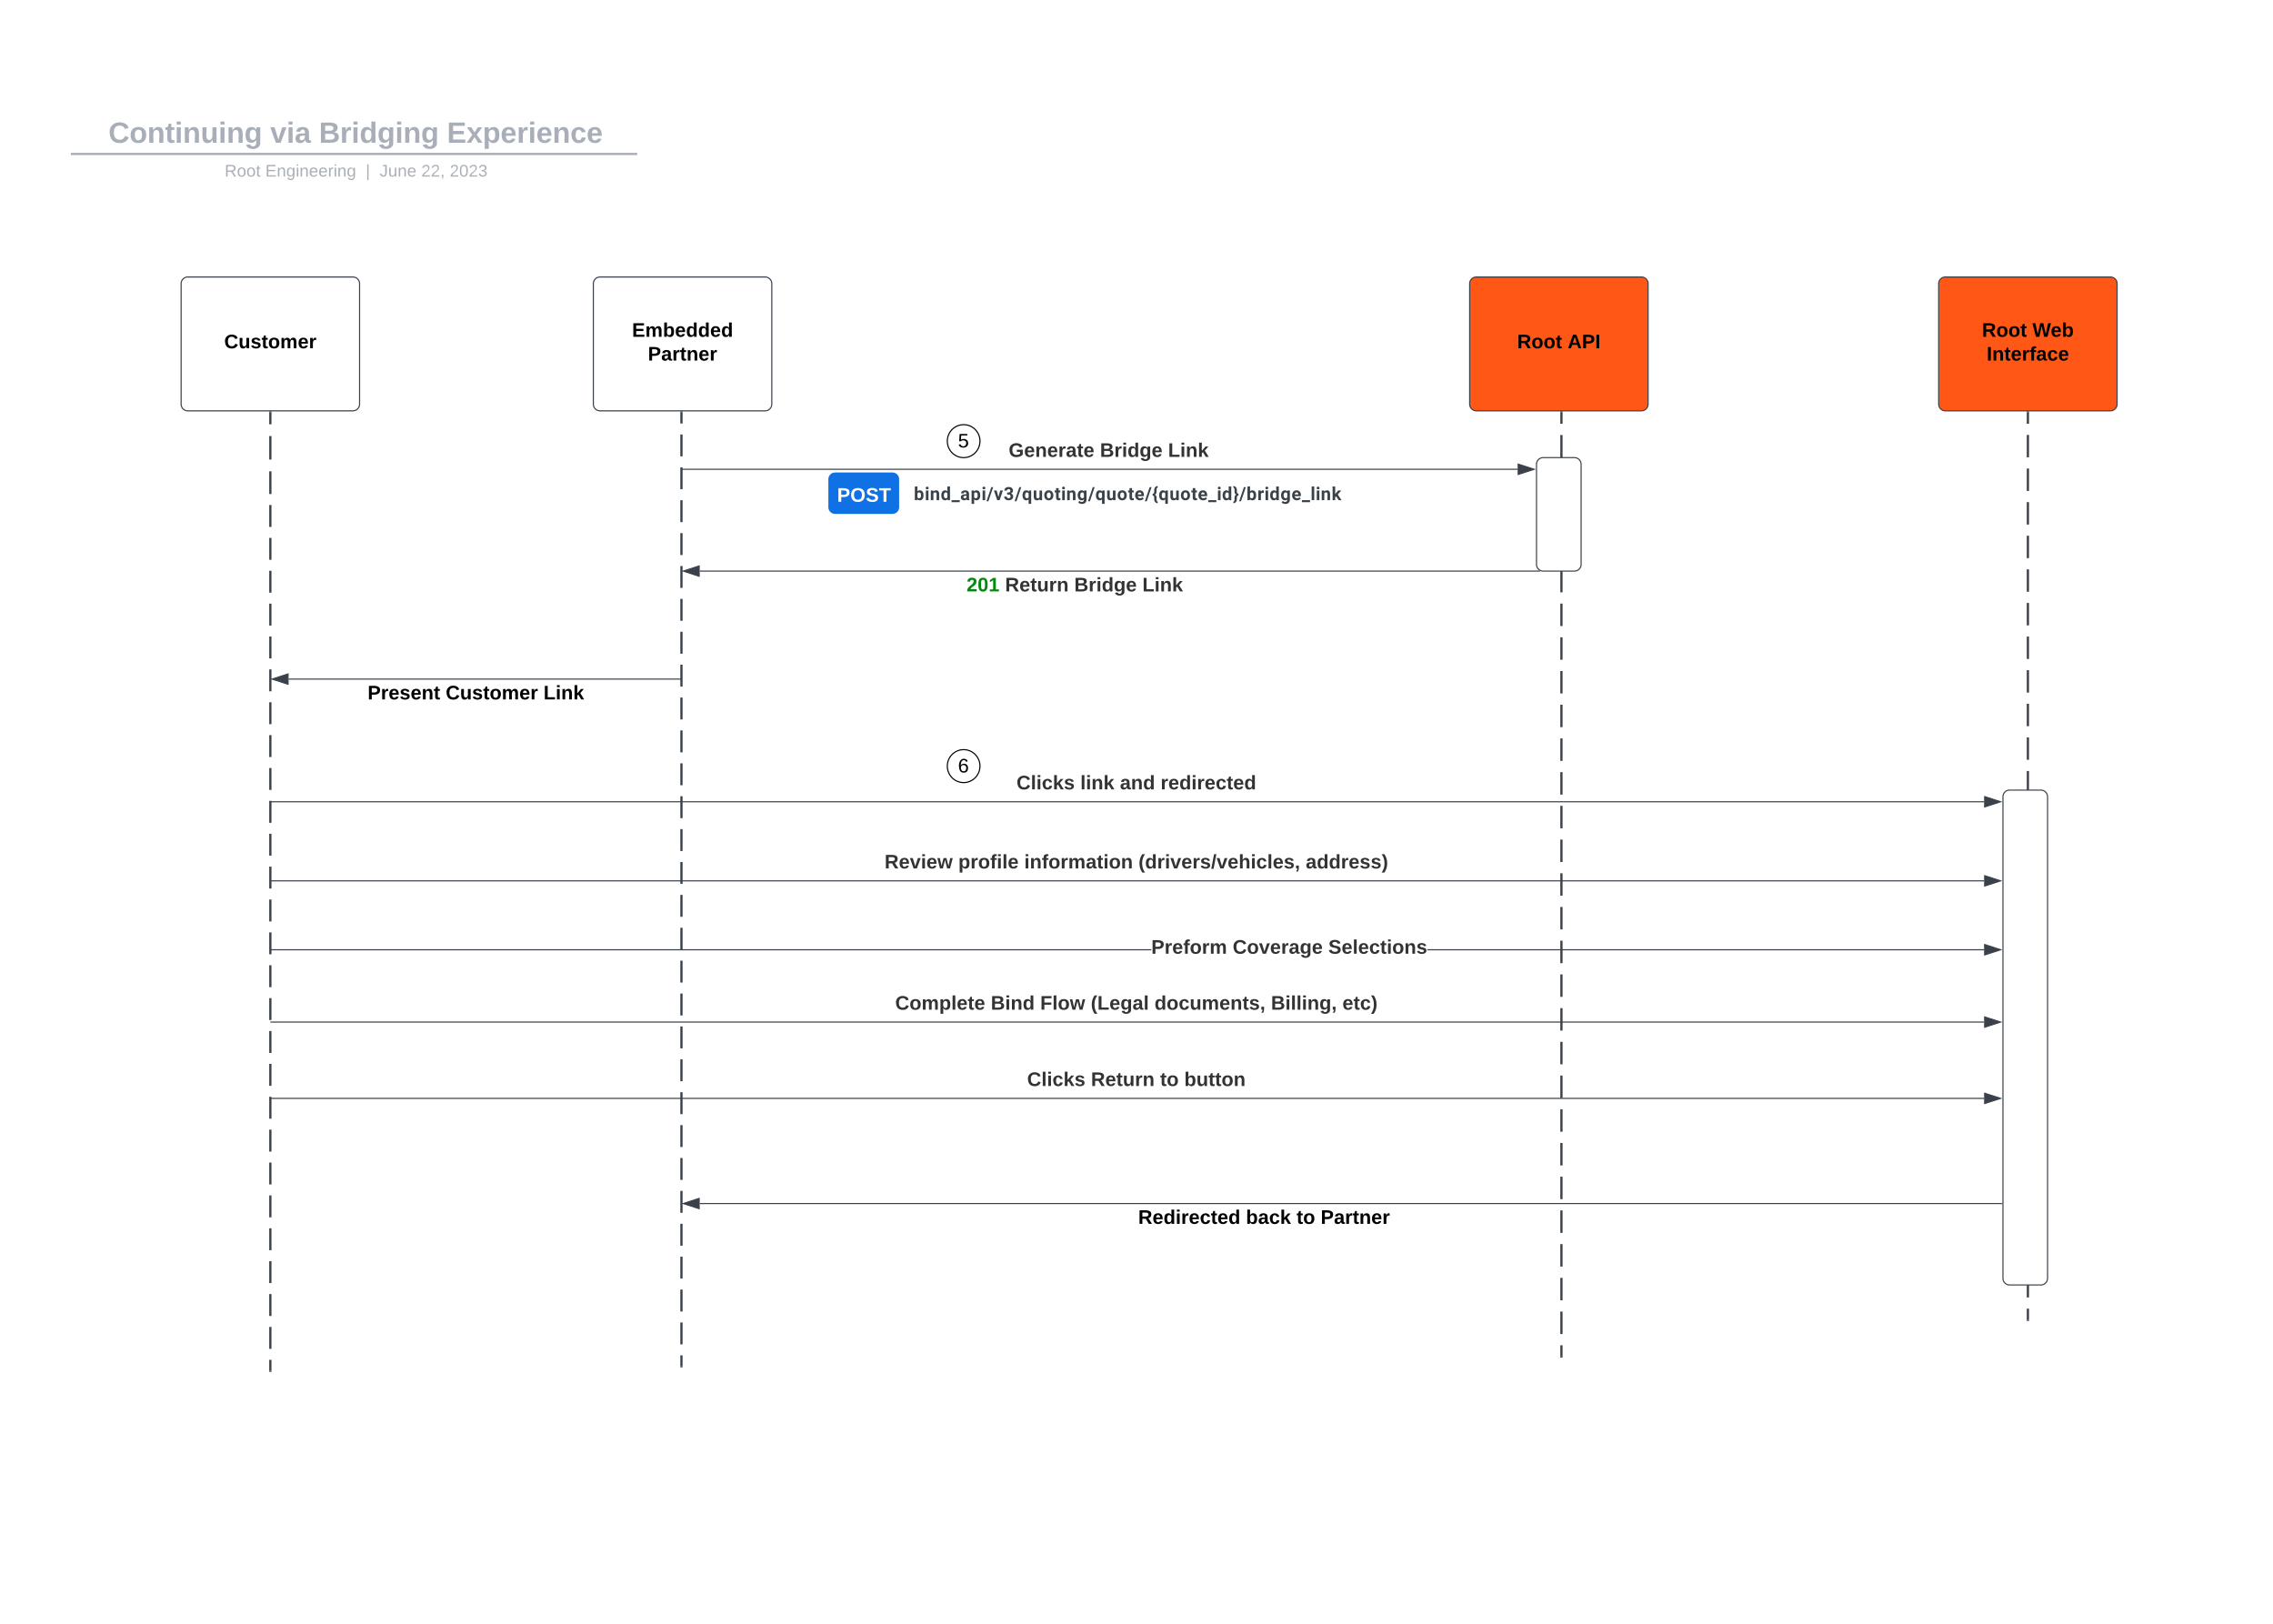 <svg xmlns="http://www.w3.org/2000/svg" xmlns:xlink="http://www.w3.org/1999/xlink" xmlns:lucid="lucid" width="2038" height="1456"><g transform="translate(334 212)" lucid:page-tab-id="kno9u.pqAP56"><path d="M-500-500h2500v2000H-500z" fill="#fff"/><path d="M1066 157.83v10.08m0 10.08v20.15m0 10.08v20.16m0 10.07v20.15m0 10.07v20.15m0 10.08v20.15m0 10.07v20.15m0 10.08v20.15m0 10.07v20.15m0 10.07v20.15m0 10.08v20.15m0 10.07v20.15m0 10.08v20.15m0 10.07v20.15m0 10.07v20.14m0 10.08v20.15m0 10.07v20.15m0 10.07v20.14m0 10.1v20.14m0 10.07v20.16m0 10.08v20.15m0 10.06v20.15m0 10.08v20.16m0 10.07v20.16m0 10.07v20.15m0 10.08v20.15m0 10.08v20.15m0 10.07v20.15m0 10.08v10.07" stroke="#3a414a" stroke-width="2" fill="none"/><path d="M1067 157.86h-2v-1.03h2z" stroke="#3a414a" stroke-width=".05" fill="#3a414a"/><path d="M1066 1004.08v1.02M1484.23 157.83v10.05m0 10.04V198m0 10.04v20.1m0 10.03v20.1m0 10.03v20.08m0 10.05v20.08m0 10.05v20.1m0 10.03v20.08m0 10.05v20.1m0 10.03v20.1m0 10.03v20.08m0 10.05v20.07m0 10.04v20.1m0 10.04v20.08m0 10.05v20.08m0 10.04v20.08m0 10.04v20.08m0 10.05v20.08m0 10.04v20.1m0 10.03v20.08m0 10.05v20.08m0 10.05v20.1m0 10.03v20.08m0 10.05v20.1m0 10.03v20.1m0 10.03v20.08m0 10.05v20.07m0 10.04v10.06" stroke="#3a414a" stroke-width="2" fill="none"/><path d="M1485.23 157.86h-2v-1.03h2z" stroke="#3a414a" stroke-width=".05" fill="#3a414a"/><path d="M1484.23 971.23v1.03" stroke="#3a414a" stroke-width="2" fill="none"/><path d="M983.72 42.33a6 6 0 0 1 6-6h148a6 6 0 0 1 6 6v108a6 6 0 0 1-6 6h-148a6 6 0 0 1-6-6z" stroke="#3a414a" fill="#ff5715"/><use xlink:href="#a" transform="matrix(1,0,0,1,988.72,41.333) translate(37.593 58.91)"/><use xlink:href="#b" transform="matrix(1,0,0,1,988.72,41.333) translate(82.827 58.91)"/><path d="M198 42.33a6 6 0 0 1 6-6h148a6 6 0 0 1 6 6v108a6 6 0 0 1-6 6H204a6 6 0 0 1-6-6z" stroke="#3a414a" fill="#fff"/><use xlink:href="#c" transform="matrix(1,0,0,1,203.014,41.333) translate(29.667 48.597)"/><use xlink:href="#d" transform="matrix(1,0,0,1,203.014,41.333) translate(43.938 69.93)"/><path d="M1043.64 204.27a6 6 0 0 1 6-6h28a6 6 0 0 1 6 6V294a6 6 0 0 1-6 6h-28a6 6 0 0 1-6-6z" stroke="#3a414a" fill="#fff"/><path d="M277.5 208.72h749.25M277.5 208.72h-.5" stroke="#3a414a" fill="none"/><path d="M1041.52 208.72l-14.27 4.64v-9.27z" stroke="#3a414a" fill="#3a414a"/><use xlink:href="#e" transform="matrix(1,0,0,1,570.365,183.392) translate(0 14.222)"/><use xlink:href="#f" transform="matrix(1,0,0,1,570.365,183.392) translate(81.877 14.222)"/><use xlink:href="#g" transform="matrix(1,0,0,1,570.365,183.392) translate(142.963 14.222)"/><path d="M1046.7 300H293.37" stroke="#3a414a" fill="none"/><path stroke="#3a414a" stroke-width=".05" fill="#3a414a"/><path d="M278.62 300l14.26-4.63v9.26z" stroke="#3a414a" fill="#3a414a"/><use xlink:href="#h" transform="matrix(1,0,0,1,532.591,304) translate(0 14.222)"/><use xlink:href="#i" transform="matrix(1,0,0,1,532.591,304) translate(34.568 14.222)"/><use xlink:href="#j" transform="matrix(1,0,0,1,532.591,304) translate(96.593 14.222)"/><use xlink:href="#k" transform="matrix(1,0,0,1,532.591,304) translate(157.679 14.222)"/><path d="M514.8 220.97a6 6 0 0 1 6-6h312.83a6 6 0 0 1 6 6v18.4a6 6 0 0 1-6 6H520.8a6 6 0 0 1-6-6z" stroke="#000" stroke-opacity="0" fill="#fff" fill-opacity="0"/><use xlink:href="#l" transform="matrix(1,0,0,1,519.792,219.974) translate(-34.407 16.424)"/><path d="M408.72 217.6a6 6 0 0 1 6-6h51.46a6 6 0 0 1 6 6v25.13a6 6 0 0 1-6 6h-51.46a6 6 0 0 1-6-6z" stroke="#000" stroke-opacity="0" fill="#1071e5"/><use xlink:href="#m" transform="matrix(1,0,0,1,420.719,223.614) translate(-4.173 14.222)"/><path d="M544.65 183.5c0 8.16-6.55 14.77-14.64 14.77-8.08 0-14.64-6.6-14.64-14.77 0-8.16 6.56-14.78 14.65-14.78 8.1 0 14.65 6.62 14.65 14.78z" stroke="#000" fill="#fff"/><use xlink:href="#n" transform="matrix(1,0,0,1,520.364,173.725) translate(4.567 15.472)"/><path d="M1461.87 502.34a6 6 0 0 1 6-6h28a6 6 0 0 1 6 6V934a6 6 0 0 1-6 6h-28a6 6 0 0 1-6-6z" stroke="#3a414a" fill="#fff"/><path d="M-91.1 506.8H1445M-91.1 506.8h-.5" stroke="#3a414a" fill="none"/><path d="M1459.75 506.8l-14.26 4.63v-9.27z" stroke="#3a414a" fill="#3a414a"/><use xlink:href="#o" transform="matrix(1,0,0,1,577.405,481.458) translate(0 14.222)"/><use xlink:href="#p" transform="matrix(1,0,0,1,577.405,481.458) translate(57.235 14.222)"/><use xlink:href="#q" transform="matrix(1,0,0,1,577.405,481.458) translate(92.741 14.222)"/><use xlink:href="#r" transform="matrix(1,0,0,1,577.405,481.458) translate(129.185 14.222)"/><path d="M544.65 474.84c0 8.16-6.55 14.77-14.64 14.77-8.08 0-14.64-6.6-14.64-14.76s6.56-14.78 14.65-14.78c8.1 0 14.65 6.62 14.65 14.78z" stroke="#000" fill="#fff"/><use xlink:href="#s" transform="matrix(1,0,0,1,520.364,465.064) translate(4.567 15.472)"/><path d="M-445-105.8a8 8 0 0 1 8-8h836.76a8 8 0 0 1 8 8v25.17a8 8 0 0 1-8 8H-437a8 8 0 0 1-8-8z" stroke="#000" stroke-opacity="0" stroke-width="2" fill="#fff" fill-opacity="0"/><use xlink:href="#t" transform="matrix(1,0,0,1,-440.988,-109.786) translate(204.196 25.783)"/><use xlink:href="#u" transform="matrix(1,0,0,1,-440.988,-109.786) translate(349.292 25.783)"/><use xlink:href="#v" transform="matrix(1,0,0,1,-440.988,-109.786) translate(392.996 25.783)"/><use xlink:href="#w" transform="matrix(1,0,0,1,-440.988,-109.786) translate(507.718 25.783)"/><path d="M-269.5-73.97h505.86M-269.47-73.97h-1.03M236.34-73.97h1.02" stroke="#a9afb8" stroke-width="2" fill="none"/><path d="M-445-64.63a8 8 0 0 1 8-8h837.72a8 8 0 0 1 8 8v2.84a8 8 0 0 1-8 8h-837.7a8 8 0 0 1-8-8z" stroke="#000" stroke-opacity="0" stroke-width="2" fill="#fff" fill-opacity="0"/><use xlink:href="#x" transform="matrix(1,0,0,1,-440.988,-68.631) translate(308.422 14.917)"/><use xlink:href="#y" transform="matrix(1,0,0,1,-440.988,-68.631) translate(344.921 14.917)"/><use xlink:href="#z" transform="matrix(1,0,0,1,-440.988,-68.631) translate(434.872 14.917)"/><use xlink:href="#A" transform="matrix(1,0,0,1,-440.988,-68.631) translate(447.321 14.917)"/><use xlink:href="#B" transform="matrix(1,0,0,1,-440.988,-68.631) translate(484.712 14.917)"/><use xlink:href="#C" transform="matrix(1,0,0,1,-440.988,-68.631) translate(510.206 14.917)"/><path d="M-171.6 42.33a6 6 0 0 1 6-6h148a6 6 0 0 1 6 6v108a6 6 0 0 1-6 6h-148a6 6 0 0 1-6-6z" stroke="#3a414a" fill="#fff"/><use xlink:href="#D" transform="matrix(1,0,0,1,-166.6,41.333) translate(33.617 58.91)"/><path d="M276.5 396.82H-75.22M276.5 396.82h.5" stroke="#3a414a" fill="none"/><path d="M-89.98 396.82l14.26-4.64v9.27z" stroke="#3a414a" fill="#3a414a"/><use xlink:href="#E" transform="matrix(1,0,0,1,-4.386,400.817) translate(0 14.222)"/><use xlink:href="#F" transform="matrix(1,0,0,1,-4.386,400.817) translate(70.025 14.222)"/><use xlink:href="#G" transform="matrix(1,0,0,1,-4.386,400.817) translate(157.728 14.222)"/><path d="M1404.23 42.33a6 6 0 0 1 6-6h148a6 6 0 0 1 6 6v108a6 6 0 0 1-6 6h-148a6 6 0 0 1-6-6z" stroke="#3a414a" fill="#ff5715"/><use xlink:href="#a" transform="matrix(1,0,0,1,1409.235,41.333) translate(33.84 48.597)"/><use xlink:href="#H" transform="matrix(1,0,0,1,1409.235,41.333) translate(79.074 48.597)"/><use xlink:href="#I" transform="matrix(1,0,0,1,1409.235,41.333) translate(38.037 69.93)"/><path d="M698.24 639.96H-91.1v-1h789.34zm746.75 0H945.74v-1H1445zM-91.1 639.96h-.5v-1h.5z" stroke="#3a414a" stroke-width=".05" fill="#3a414a"/><path d="M1459.75 639.46l-14.26 4.64v-9.27z" fill="#3a414a"/><path d="M1461.37 639.46l-16.38 5.32v-10.64zM1446 643.4l12.13-3.94-12.14-3.95z" stroke="#3a414a" stroke-width=".05" fill="#3a414a"/><use xlink:href="#J" transform="matrix(1,0,0,1,698.241,628.794) translate(0 14.222)"/><use xlink:href="#K" transform="matrix(1,0,0,1,698.241,628.794) translate(72.988 14.222)"/><use xlink:href="#L" transform="matrix(1,0,0,1,698.241,628.794) translate(158.765 14.222)"/><path d="M-91.1 704.3H1445M-91.1 704.3h-.5" stroke="#3a414a" fill="none"/><path d="M1459.75 704.3l-14.26 4.64v-9.27z" stroke="#3a414a" fill="#3a414a"/><g><use xlink:href="#M" transform="matrix(1,0,0,1,468.639,678.974) translate(0 14.222)"/><use xlink:href="#N" transform="matrix(1,0,0,1,468.639,678.974) translate(85.728 14.222)"/><use xlink:href="#O" transform="matrix(1,0,0,1,468.639,678.974) translate(130.025 14.222)"/><use xlink:href="#P" transform="matrix(1,0,0,1,468.639,678.974) translate(175.358 14.222)"/><use xlink:href="#Q" transform="matrix(1,0,0,1,468.639,678.974) translate(232.494 14.222)"/><use xlink:href="#R" transform="matrix(1,0,0,1,468.639,678.974) translate(336.938 14.222)"/><use xlink:href="#S" transform="matrix(1,0,0,1,468.639,678.974) translate(400.988 14.222)"/></g><path d="M-91.1 772.72H1445M-91.1 772.72h-.5" stroke="#3a414a" fill="none"/><path d="M1459.75 772.72l-14.26 4.63v-9.27z" stroke="#3a414a" fill="#3a414a"/><g><use xlink:href="#o" transform="matrix(1,0,0,1,586.936,747.384) translate(0 14.222)"/><use xlink:href="#T" transform="matrix(1,0,0,1,586.936,747.384) translate(57.235 14.222)"/><use xlink:href="#U" transform="matrix(1,0,0,1,586.936,747.384) translate(119.259 14.222)"/><use xlink:href="#V" transform="matrix(1,0,0,1,586.936,747.384) translate(140.889 14.222)"/></g><path d="M1460.87 867H293.37" stroke="#3a414a" fill="none"/><path d="M1461.37 867.5h-.5v-1h.5z" stroke="#3a414a" stroke-width=".05" fill="#3a414a"/><path d="M278.62 867l14.26-4.64v9.27z" stroke="#3a414a" fill="#3a414a"/><g><use xlink:href="#W" transform="matrix(1,0,0,1,686.539,870.996) translate(0 14.222)"/><use xlink:href="#X" transform="matrix(1,0,0,1,686.539,870.996) translate(96.593 14.222)"/><use xlink:href="#Y" transform="matrix(1,0,0,1,686.539,870.996) translate(141.975 14.222)"/><use xlink:href="#Z" transform="matrix(1,0,0,1,686.539,870.996) translate(163.605 14.222)"/></g><path d="M-91.6 157.83v10.55m0 10.54v21.1m0 10.53v20.37m0 9.83v19.65m0 9.82v19.65m0 9.83v19.65m0 9.82v19.65m0 9.82v19.65m0 9.82v19.65m0 9.82v19.64m0 9.83v19.65m0 9.82v19.65m0 9.8v19.66m0 9.83v19.64m0 9.82v19.65m0 9.84v19.65m0 9.8v19.66m0 9.83v19.64m0 9.82v19.65m0 9.84v19.64m0 9.83v19.66m0 9.82v19.65m0 9.83v19.65m0 9.83v19.65m0 9.83v19.65m0 9.83v19.65m0 9.82v19.65m0 9.83v19.65m0 9.82v19.65m0 9.83v9.82" stroke="#3a414a" stroke-width="2" fill="none"/><path d="M-90.6 157.86h-2v-1.03h2z" stroke="#3a414a" stroke-width=".05" fill="#3a414a"/><path d="M-91.6 1016.88v1.02M277 157.83v9.83m0 9.83v19.65m0 9.83v19.65m0 9.83v19.66m0 9.83v19.65m0 9.83v19.66m0 9.82v19.65m0 9.83v19.66m0 9.83v19.65m0 9.82v19.66m0 9.83v19.66m0 9.83V492m0 9.83v19.66m0 9.82v19.65m0 9.83v19.66m0 9.83v19.64m0 9.83v19.66m0 9.83v19.65m0 9.84v19.66m0 9.83v19.66m0 9.8v19.67m0 9.83v19.66m0 9.82v19.66m0 9.83v19.66m0 9.83v19.65m0 9.84v19.66m0 9.83v19.65m0 9.83v19.67m0 9.83v19.65m0 9.83v9.83" stroke="#3a414a" stroke-width="2" fill="none"/><path d="M278 157.86h-2v-1.03h2z" stroke="#3a414a" stroke-width=".05" fill="#3a414a"/><path d="M277 1012.9v1" stroke="#3a414a" stroke-width="2" fill="none"/><path d="M-91.1 577.7H1445M-91.1 577.7h-.5" stroke="#3a414a" fill="none"/><path d="M1459.75 577.7l-14.26 4.64v-9.27z" stroke="#3a414a" fill="#3a414a"/><g><use xlink:href="#aa" transform="matrix(1,0,0,1,459.109,552.367) translate(0 14.222)"/><use xlink:href="#ab" transform="matrix(1,0,0,1,459.109,552.367) translate(66.123 14.222)"/><use xlink:href="#ac" transform="matrix(1,0,0,1,459.109,552.367) translate(125.235 14.222)"/><use xlink:href="#ad" transform="matrix(1,0,0,1,459.109,552.367) translate(227.654 14.222)"/><use xlink:href="#ae" transform="matrix(1,0,0,1,459.109,552.367) translate(377.63 14.222)"/></g><defs><path d="M240-174c0 40-23 61-54 70L253 0h-59l-57-94H76V0H24v-248c93 4 217-23 216 74zM76-134c48-2 112 12 112-38 0-48-66-32-112-35v73" id="af"/><path d="M110-194c64 0 96 36 96 99 0 64-35 99-97 99-61 0-95-36-95-99 0-62 34-99 96-99zm-1 164c35 0 45-28 45-65 0-40-10-65-43-65-34 0-45 26-45 65 0 36 10 65 43 65" id="ag"/><path d="M115-3C79 11 28 4 28-45v-112H4v-33h27l15-45h31v45h36v33H77v99c-1 23 16 31 38 25v30" id="ah"/><g id="a"><use transform="matrix(0.049,0,0,0.049,0,0)" xlink:href="#af"/><use transform="matrix(0.049,0,0,0.049,12.79,0)" xlink:href="#ag"/><use transform="matrix(0.049,0,0,0.049,23.605,0)" xlink:href="#ag"/><use transform="matrix(0.049,0,0,0.049,34.42,0)" xlink:href="#ah"/></g><path d="M199 0l-22-63H83L61 0H9l90-248h61L250 0h-51zm-33-102l-36-108c-10 38-24 72-36 108h72" id="ai"/><path d="M24-248c93 1 206-16 204 79-1 75-69 88-152 82V0H24v-248zm52 121c47 0 100 7 100-41 0-47-54-39-100-39v80" id="aj"/><path d="M24 0v-248h52V0H24" id="ak"/><g id="b"><use transform="matrix(0.049,0,0,0.049,0,0)" xlink:href="#ai"/><use transform="matrix(0.049,0,0,0.049,12.79,0)" xlink:href="#aj"/><use transform="matrix(0.049,0,0,0.049,24.642,0)" xlink:href="#ak"/></g><path d="M24 0v-248h195v40H76v63h132v40H76v65h150V0H24" id="al"/><path d="M220-157c-53 9-28 100-34 157h-49v-107c1-27-5-49-29-50C55-147 81-57 75 0H25l-1-190h47c2 12-1 28 3 38 10-53 101-56 108 0 13-22 24-43 59-42 82 1 51 116 57 194h-49v-107c-1-25-5-48-29-50" id="am"/><path d="M135-194c52 0 70 43 70 98 0 56-19 99-73 100-30 1-46-15-58-35L72 0H24l1-261h50v104c11-23 29-37 60-37zM114-30c31 0 40-27 40-66 0-37-7-63-39-63s-41 28-41 65c0 36 8 64 40 64" id="an"/><path d="M185-48c-13 30-37 53-82 52C43 2 14-33 14-96s30-98 90-98c62 0 83 45 84 108H66c0 31 8 55 39 56 18 0 30-7 34-22zm-45-69c5-46-57-63-70-21-2 6-4 13-4 21h74" id="ao"/><path d="M88-194c31-1 46 15 58 34l-1-101h50l1 261h-48c-2-10 0-23-3-31C134-8 116 4 84 4 32 4 16-41 15-95c0-56 19-97 73-99zm17 164c33 0 40-30 41-66 1-37-9-64-41-64s-38 30-39 65c0 43 13 65 39 65" id="ap"/><g id="c"><use transform="matrix(0.049,0,0,0.049,0,0)" xlink:href="#al"/><use transform="matrix(0.049,0,0,0.049,11.852,0)" xlink:href="#am"/><use transform="matrix(0.049,0,0,0.049,27.654,0)" xlink:href="#an"/><use transform="matrix(0.049,0,0,0.049,38.469,0)" xlink:href="#ao"/><use transform="matrix(0.049,0,0,0.049,48.346,0)" xlink:href="#ap"/><use transform="matrix(0.049,0,0,0.049,59.16,0)" xlink:href="#ap"/><use transform="matrix(0.049,0,0,0.049,69.975,0)" xlink:href="#ao"/><use transform="matrix(0.049,0,0,0.049,79.852,0)" xlink:href="#ap"/></g><path d="M133-34C117-15 103 5 69 4 32 3 11-16 11-54c-1-60 55-63 116-61 1-26-3-47-28-47-18 1-26 9-28 27l-52-2c7-38 36-58 82-57s74 22 75 68l1 82c-1 14 12 18 25 15v27c-30 8-71 5-69-32zm-48 3c29 0 43-24 42-57-32 0-66-3-65 30 0 17 8 27 23 27" id="aq"/><path d="M135-150c-39-12-60 13-60 57V0H25l-1-190h47c2 13-1 29 3 40 6-28 27-53 61-41v41" id="ar"/><path d="M135-194c87-1 58 113 63 194h-50c-7-57 23-157-34-157-59 0-34 97-39 157H25l-1-190h47c2 12-1 28 3 38 12-26 28-41 61-42" id="as"/><g id="d"><use transform="matrix(0.049,0,0,0.049,0,0)" xlink:href="#aj"/><use transform="matrix(0.049,0,0,0.049,11.852,0)" xlink:href="#aq"/><use transform="matrix(0.049,0,0,0.049,21.728,0)" xlink:href="#ar"/><use transform="matrix(0.049,0,0,0.049,28.642,0)" xlink:href="#ah"/><use transform="matrix(0.049,0,0,0.049,34.518,0)" xlink:href="#as"/><use transform="matrix(0.049,0,0,0.049,45.333,0)" xlink:href="#ao"/><use transform="matrix(0.049,0,0,0.049,55.21,0)" xlink:href="#ar"/></g><path fill="#333" d="M67-125c0 54 23 88 75 88 28 0 53-7 68-21v-34h-60v-39h108v91C232-14 192 4 140 4 58 4 20-42 15-125 8-236 126-280 215-234c19 10 29 26 37 47l-47 15c-11-23-29-39-63-39-53 1-75 33-75 86" id="at"/><path fill="#333" d="M185-48c-13 30-37 53-82 52C43 2 14-33 14-96s30-98 90-98c62 0 83 45 84 108H66c0 31 8 55 39 56 18 0 30-7 34-22zm-45-69c5-46-57-63-70-21-2 6-4 13-4 21h74" id="au"/><path fill="#333" d="M135-194c87-1 58 113 63 194h-50c-7-57 23-157-34-157-59 0-34 97-39 157H25l-1-190h47c2 12-1 28 3 38 12-26 28-41 61-42" id="av"/><path fill="#333" d="M135-150c-39-12-60 13-60 57V0H25l-1-190h47c2 13-1 29 3 40 6-28 27-53 61-41v41" id="aw"/><path fill="#333" d="M133-34C117-15 103 5 69 4 32 3 11-16 11-54c-1-60 55-63 116-61 1-26-3-47-28-47-18 1-26 9-28 27l-52-2c7-38 36-58 82-57s74 22 75 68l1 82c-1 14 12 18 25 15v27c-30 8-71 5-69-32zm-48 3c29 0 43-24 42-57-32 0-66-3-65 30 0 17 8 27 23 27" id="ax"/><path fill="#333" d="M115-3C79 11 28 4 28-45v-112H4v-33h27l15-45h31v45h36v33H77v99c-1 23 16 31 38 25v30" id="ay"/><g id="e"><use transform="matrix(0.049,0,0,0.049,0,0)" xlink:href="#at"/><use transform="matrix(0.049,0,0,0.049,13.827,0)" xlink:href="#au"/><use transform="matrix(0.049,0,0,0.049,23.704,0)" xlink:href="#av"/><use transform="matrix(0.049,0,0,0.049,34.519,0)" xlink:href="#au"/><use transform="matrix(0.049,0,0,0.049,44.395,0)" xlink:href="#aw"/><use transform="matrix(0.049,0,0,0.049,51.309,0)" xlink:href="#ax"/><use transform="matrix(0.049,0,0,0.049,61.185,0)" xlink:href="#ay"/><use transform="matrix(0.049,0,0,0.049,67.062,0)" xlink:href="#au"/></g><path fill="#333" d="M182-130c37 4 62 22 62 59C244 23 116-4 24 0v-248c84 5 203-23 205 63 0 31-19 50-47 55zM76-148c40-3 101 13 101-30 0-44-60-28-101-31v61zm0 110c48-3 116 14 116-37 0-48-69-32-116-35v72" id="az"/><path fill="#333" d="M25-224v-37h50v37H25zM25 0v-190h50V0H25" id="aA"/><path fill="#333" d="M88-194c31-1 46 15 58 34l-1-101h50l1 261h-48c-2-10 0-23-3-31C134-8 116 4 84 4 32 4 16-41 15-95c0-56 19-97 73-99zm17 164c33 0 40-30 41-66 1-37-9-64-41-64s-38 30-39 65c0 43 13 65 39 65" id="aB"/><path fill="#333" d="M195-6C206 82 75 100 31 46c-4-6-6-13-8-21l49-6c3 16 16 24 34 25 40 0 42-37 40-79-11 22-30 35-61 35-53 0-70-43-70-97 0-56 18-96 73-97 30 0 46 14 59 34l2-30h47zm-90-29c32 0 41-27 41-63 0-35-9-62-40-62-32 0-39 29-40 63 0 36 9 62 39 62" id="aC"/><g id="f"><use transform="matrix(0.049,0,0,0.049,0,0)" xlink:href="#az"/><use transform="matrix(0.049,0,0,0.049,12.79,0)" xlink:href="#aw"/><use transform="matrix(0.049,0,0,0.049,19.704,0)" xlink:href="#aA"/><use transform="matrix(0.049,0,0,0.049,24.642,0)" xlink:href="#aB"/><use transform="matrix(0.049,0,0,0.049,35.457,0)" xlink:href="#aC"/><use transform="matrix(0.049,0,0,0.049,46.272,0)" xlink:href="#au"/></g><path fill="#333" d="M24 0v-248h52v208h133V0H24" id="aD"/><path fill="#333" d="M147 0L96-86 75-71V0H25v-261h50v150l67-79h53l-66 74L201 0h-54" id="aE"/><g id="g"><use transform="matrix(0.049,0,0,0.049,0,0)" xlink:href="#aD"/><use transform="matrix(0.049,0,0,0.049,10.815,0)" xlink:href="#aA"/><use transform="matrix(0.049,0,0,0.049,15.753,0)" xlink:href="#av"/><use transform="matrix(0.049,0,0,0.049,26.568,0)" xlink:href="#aE"/></g><path fill="#008a0e" d="M182-182c0 78-84 86-111 141h115V0H12c-6-101 99-100 120-180 1-22-12-31-33-32-23 0-32 14-35 34l-49-3c5-45 32-70 84-70 51 0 83 22 83 69" id="aF"/><path fill="#008a0e" d="M101-251c68 0 84 54 84 127C185-50 166 4 99 4S15-52 14-124c-1-75 17-127 87-127zm-1 216c37-5 36-46 36-89s4-89-36-89c-39 0-36 45-36 89 0 43-3 85 36 89" id="aG"/><path fill="#008a0e" d="M23 0v-37h61v-169l-59 37v-38l62-41h46v211h57V0H23" id="aH"/><g id="h"><use transform="matrix(0.049,0,0,0.049,0,0)" xlink:href="#aF"/><use transform="matrix(0.049,0,0,0.049,9.877,0)" xlink:href="#aG"/><use transform="matrix(0.049,0,0,0.049,19.753,0)" xlink:href="#aH"/></g><path fill="#333" d="M240-174c0 40-23 61-54 70L253 0h-59l-57-94H76V0H24v-248c93 4 217-23 216 74zM76-134c48-2 112 12 112-38 0-48-66-32-112-35v73" id="aI"/><path fill="#333" d="M85 4C-2 5 27-109 22-190h50c7 57-23 150 33 157 60-5 35-97 40-157h50l1 190h-47c-2-12 1-28-3-38-12 25-28 42-61 42" id="aJ"/><g id="i"><use transform="matrix(0.049,0,0,0.049,0,0)" xlink:href="#aI"/><use transform="matrix(0.049,0,0,0.049,12.79,0)" xlink:href="#au"/><use transform="matrix(0.049,0,0,0.049,22.667,0)" xlink:href="#ay"/><use transform="matrix(0.049,0,0,0.049,28.543,0)" xlink:href="#aJ"/><use transform="matrix(0.049,0,0,0.049,39.358,0)" xlink:href="#aw"/><use transform="matrix(0.049,0,0,0.049,46.272,0)" xlink:href="#av"/></g><g id="j"><use transform="matrix(0.049,0,0,0.049,0,0)" xlink:href="#az"/><use transform="matrix(0.049,0,0,0.049,12.79,0)" xlink:href="#aw"/><use transform="matrix(0.049,0,0,0.049,19.704,0)" xlink:href="#aA"/><use transform="matrix(0.049,0,0,0.049,24.642,0)" xlink:href="#aB"/><use transform="matrix(0.049,0,0,0.049,35.457,0)" xlink:href="#aC"/><use transform="matrix(0.049,0,0,0.049,46.272,0)" xlink:href="#au"/></g><g id="k"><use transform="matrix(0.049,0,0,0.049,0,0)" xlink:href="#aD"/><use transform="matrix(0.049,0,0,0.049,10.815,0)" xlink:href="#aA"/><use transform="matrix(0.049,0,0,0.049,15.753,0)" xlink:href="#av"/><use transform="matrix(0.049,0,0,0.049,26.568,0)" xlink:href="#aE"/></g><path fill="#384248" d="M663-1102c295 0 423 246 423 571 0 313-131 551-421 551-117 0-211-45-281-135L371 0H111v-1536h289v551c67-78 154-117 263-117zm-71 889c164 0 209-139 205-339-3-189-44-315-207-315-92 0-155 38-190 113v427c35 76 99 114 192 114" id="aK"/><path fill="#384248" d="M416 0H126v-1082h290V0zM271-1212c-92 0-162-61-162-150s68-149 162-149c93 0 162 60 162 149s-70 150-162 150" id="aL"/><path fill="#384248" d="M750-692c-1-124-48-174-173-175-81 0-142 35-183 104V0H105v-1082h272l9 125c77-97 181-145 311-145 244 0 342 151 342 403V0H750v-692" id="aM"/><path fill="#384248" d="M488 20C204 20 66-234 66-549c0-305 140-551 424-553 105 0 192 39 261 118v-552h290V0H780l-14-115C694-25 601 20 488 20zM355-528c0 176 51 314 207 314 89 0 152-38 189-113v-427c-36-75-98-113-187-113-139 0-209 113-209 339" id="aN"/><path fill="#384248" d="M912 226H1V0h911v226" id="aO"/><path fill="#384248" d="M552-1102c254-4 435 134 435 383v469c1 103 15 180 43 233V0H738c-13-26-23-58-29-97C639-19 548 20 436 20 238 20 64-113 68-304c5-258 212-357 496-357h133c11-137-29-227-160-227-90 0-156 45-156 131H92c15-231 213-342 460-345zM357-325c0 76 61 124 142 124 88 0 168-45 198-105v-186H589c-152 2-232 51-232 167" id="aP"/><path fill="#384248" d="M663-1102c295 0 422 250 422 571 0 300-141 549-420 551-109 0-198-38-265-114v510H111v-1498h268l10 106c70-84 161-126 274-126zm133 550c0-175-53-315-209-315-91 0-153 35-187 104v443c35 71 98 107 189 107 138 0 207-113 207-339" id="aQ"/><path fill="#384248" d="M202 125H-13l536-1581h215" id="aR"/><path fill="#384248" d="M516-353l201-729h302L654 0H378L13-1082h302" id="aS"/><path fill="#384248" d="M566-213c130 0 220-75 220-199 0-145-80-218-240-218H393v-226h154c138 3 214-73 216-201 1-118-78-186-197-186-103 0-197 64-195 164H82c11-259 212-391 477-397 286-6 493 142 493 415 0 151-107 263-221 313 147 51 242 159 244 340 3 272-230 428-516 428C289 20 61-138 64-399h289c-3 111 100 186 213 186" id="aT"/><path fill="#384248" d="M489 20C202 20 66-232 66-551c0-308 139-551 425-551 116 0 208 44 277 133l19-113h254V416H751V-93C684-18 597 20 489 20zM355-530c-1 177 53 317 208 317 89 0 151-35 188-106v-447c-51-122-269-140-341-21-34 56-55 140-55 257" id="aU"/><path fill="#384248" d="M463 20c-241-1-359-147-359-393v-709h289v699c0 113 51 169 154 169 98 0 165-34 202-102v-766h290V0H767l-8-110C688-23 589 20 463 20" id="aV"/><path fill="#384248" d="M579 20C257 20 58-214 66-551c8-331 182-551 511-551 324 0 514 231 514 572 0 319-198 550-512 550zm-2-888c-169 0-222 141-222 338 0 181 61 317 224 317 170 0 223-137 223-338 0-178-64-317-225-317" id="aW"/><path fill="#384248" d="M457-330c2 83 25 111 111 112 32 0 60-2 85-7V-6c-57 17-115 26-175 26-203 0-310-102-310-307v-583H10v-212h158v-266h289v266h185v212H457v540" id="aX"/><path fill="#384248" d="M505 20C221 18 69-239 69-549c0-302 153-553 438-553 119 0 211 41 277 122l12-102h262V-36c-8 305-208 458-520 462-160 1-335-76-403-170L263 80c72 81 159 121 262 121 172 1 260-107 243-294C701-18 614 20 505 20zm76-887c-165 0-223 147-223 339 0 172 66 314 221 314 88 0 151-33 189-99v-455c-39-66-101-99-187-99" id="aY"/><path fill="#384248" d="M1031-175C952-60 797 20 609 20 287 20 60-206 72-543c12-330 180-559 505-559 309 0 482 214 477 537v118H365c15 134 115 234 263 234 111 0 198-40 261-121zM770-644c5-139-62-226-194-224-130 1-191 97-208 224h402" id="aZ"/><path fill="#384248" d="M642-1436c-109 42-156 135-156 290v210c0 151-60 256-179 317 119 61 179 168 179 319v212c3 156 55 251 156 286l-56 162c-240-67-360-222-360-465v-199c0-141-59-211-178-211v-207c116 0 178-66 178-199v-212c3-269 138-400 360-464" id="ba"/><path fill="#384248" d="M90-1597c221 62 356 194 360 461v215c3 133 62 199 178 199v207c-119 0-178 70-178 209v217c-5 233-125 383-360 449L34 198C135 162 190 65 190-92v-212c0-151 61-255 183-314-122-59-183-165-183-319v-209c-3-155-55-252-156-290" id="bb"/><path fill="#384248" d="M719-811c-143-24-279 1-319 103V0H111v-1082h273l8 129c74-124 180-175 331-136" id="bc"/><path fill="#384248" d="M416 0H126v-1536h290V0" id="bd"/><path fill="#384248" d="M504-434L400-330V0H111v-1536h289v851c106-137 222-264 333-397h347L689-631 1114 0H782" id="be"/><g id="l"><use transform="matrix(0.008,0,0,0.008,0,0)" xlink:href="#aK"/><use transform="matrix(0.008,0,0,0.008,9.758,0)" xlink:href="#aL"/><use transform="matrix(0.008,0,0,0.008,14.354,0)" xlink:href="#aM"/><use transform="matrix(0.008,0,0,0.008,24.062,0)" xlink:href="#aN"/><use transform="matrix(0.008,0,0,0.008,33.829,0)" xlink:href="#aO"/><use transform="matrix(0.008,0,0,0.008,41.564,0)" xlink:href="#aP"/><use transform="matrix(0.008,0,0,0.008,50.857,0)" xlink:href="#aQ"/><use transform="matrix(0.008,0,0,0.008,60.616,0)" xlink:href="#aL"/><use transform="matrix(0.008,0,0,0.008,65.212,0)" xlink:href="#aR"/><use transform="matrix(0.008,0,0,0.008,71.686,0)" xlink:href="#aS"/><use transform="matrix(0.008,0,0,0.008,80.446,0)" xlink:href="#aT"/><use transform="matrix(0.008,0,0,0.008,90.391,0)" xlink:href="#aR"/><use transform="matrix(0.008,0,0,0.008,96.865,0)" xlink:href="#aU"/><use transform="matrix(0.008,0,0,0.008,106.658,0)" xlink:href="#aV"/><use transform="matrix(0.008,0,0,0.008,116.357,0)" xlink:href="#aW"/><use transform="matrix(0.008,0,0,0.008,126.158,0)" xlink:href="#aX"/><use transform="matrix(0.008,0,0,0.008,132.014,0)" xlink:href="#aL"/><use transform="matrix(0.008,0,0,0.008,136.61,0)" xlink:href="#aM"/><use transform="matrix(0.008,0,0,0.008,146.318,0)" xlink:href="#aY"/><use transform="matrix(0.008,0,0,0.008,156.212,0)" xlink:href="#aR"/><use transform="matrix(0.008,0,0,0.008,162.686,0)" xlink:href="#aU"/><use transform="matrix(0.008,0,0,0.008,172.479,0)" xlink:href="#aV"/><use transform="matrix(0.008,0,0,0.008,182.178,0)" xlink:href="#aW"/><use transform="matrix(0.008,0,0,0.008,191.979,0)" xlink:href="#aX"/><use transform="matrix(0.008,0,0,0.008,197.835,0)" xlink:href="#aZ"/><use transform="matrix(0.008,0,0,0.008,207.204,0)" xlink:href="#aR"/><use transform="matrix(0.008,0,0,0.008,213.679,0)" xlink:href="#ba"/><use transform="matrix(0.008,0,0,0.008,219.4,0)" xlink:href="#aU"/><use transform="matrix(0.008,0,0,0.008,229.193,0)" xlink:href="#aV"/><use transform="matrix(0.008,0,0,0.008,238.892,0)" xlink:href="#aW"/><use transform="matrix(0.008,0,0,0.008,248.693,0)" xlink:href="#aX"/><use transform="matrix(0.008,0,0,0.008,254.549,0)" xlink:href="#aZ"/><use transform="matrix(0.008,0,0,0.008,263.919,0)" xlink:href="#aO"/><use transform="matrix(0.008,0,0,0.008,271.654,0)" xlink:href="#aL"/><use transform="matrix(0.008,0,0,0.008,276.25,0)" xlink:href="#aN"/><use transform="matrix(0.008,0,0,0.008,286.017,0)" xlink:href="#bb"/><use transform="matrix(0.008,0,0,0.008,291.738,0)" xlink:href="#aR"/><use transform="matrix(0.008,0,0,0.008,298.213,0)" xlink:href="#aK"/><use transform="matrix(0.008,0,0,0.008,307.971,0)" xlink:href="#bc"/><use transform="matrix(0.008,0,0,0.008,314.294,0)" xlink:href="#aL"/><use transform="matrix(0.008,0,0,0.008,318.889,0)" xlink:href="#aN"/><use transform="matrix(0.008,0,0,0.008,328.656,0)" xlink:href="#aY"/><use transform="matrix(0.008,0,0,0.008,338.55,0)" xlink:href="#aZ"/><use transform="matrix(0.008,0,0,0.008,347.919,0)" xlink:href="#aO"/><use transform="matrix(0.008,0,0,0.008,355.655,0)" xlink:href="#bd"/><use transform="matrix(0.008,0,0,0.008,360.251,0)" xlink:href="#aL"/><use transform="matrix(0.008,0,0,0.008,364.846,0)" xlink:href="#aM"/><use transform="matrix(0.008,0,0,0.008,374.554,0)" xlink:href="#be"/></g><path fill="#fff" d="M24-248c93 1 206-16 204 79-1 75-69 88-152 82V0H24v-248zm52 121c47 0 100 7 100-41 0-47-54-39-100-39v80" id="bf"/><path fill="#fff" d="M140-251c80 0 125 45 125 126S219 4 139 4C58 4 15-44 15-125s44-126 125-126zm-1 214c52 0 73-35 73-88 0-50-21-86-72-86-52 0-73 35-73 86s22 88 72 88" id="bg"/><path fill="#fff" d="M169-182c-1-43-94-46-97-3 18 66 151 10 154 114 3 95-165 93-204 36-6-8-10-19-12-30l50-8c3 46 112 56 116 5-17-69-150-10-154-114-4-87 153-88 188-35 5 8 8 18 10 28" id="bh"/><path fill="#fff" d="M136-208V0H84v-208H4v-40h212v40h-80" id="bi"/><g id="m"><use transform="matrix(0.049,0,0,0.049,0,0)" xlink:href="#bf"/><use transform="matrix(0.049,0,0,0.049,11.852,0)" xlink:href="#bg"/><use transform="matrix(0.049,0,0,0.049,25.679,0)" xlink:href="#bh"/><use transform="matrix(0.049,0,0,0.049,37.531,0)" xlink:href="#bi"/></g><path d="M54-142c48-35 137-8 131 61C196 18 31 33 14-55l32-4c7 23 22 37 52 37 35-1 51-22 54-58 4-55-73-65-99-34H22l8-134h141v27H59" id="bj"/><use transform="matrix(0.049,0,0,0.049,0,0)" xlink:href="#bj" id="n"/><path fill="#333" d="M67-125c0 53 21 87 73 88 37 1 54-22 65-47l45 17C233-25 199 4 140 4 58 4 20-42 15-125 8-235 124-281 211-232c18 10 29 29 36 50l-46 12c-8-25-30-41-62-41-52 0-71 34-72 86" id="bk"/><path fill="#333" d="M25 0v-261h50V0H25" id="bl"/><path fill="#333" d="M190-63c-7 42-38 67-86 67-59 0-84-38-90-98-12-110 154-137 174-36l-49 2c-2-19-15-32-35-32-30 0-35 28-38 64-6 74 65 87 74 30" id="bm"/><path fill="#333" d="M137-138c1-29-70-34-71-4 15 46 118 7 119 86 1 83-164 76-172 9l43-7c4 19 20 25 44 25 33 8 57-30 24-41C81-84 22-81 20-136c-2-80 154-74 161-7" id="bn"/><g id="o"><use transform="matrix(0.049,0,0,0.049,0,0)" xlink:href="#bk"/><use transform="matrix(0.049,0,0,0.049,12.79,0)" xlink:href="#bl"/><use transform="matrix(0.049,0,0,0.049,17.728,0)" xlink:href="#aA"/><use transform="matrix(0.049,0,0,0.049,22.667,0)" xlink:href="#bm"/><use transform="matrix(0.049,0,0,0.049,32.543,0)" xlink:href="#aE"/><use transform="matrix(0.049,0,0,0.049,42.42,0)" xlink:href="#bn"/></g><g id="p"><use transform="matrix(0.049,0,0,0.049,0,0)" xlink:href="#bl"/><use transform="matrix(0.049,0,0,0.049,4.938,0)" xlink:href="#aA"/><use transform="matrix(0.049,0,0,0.049,9.877,0)" xlink:href="#av"/><use transform="matrix(0.049,0,0,0.049,20.691,0)" xlink:href="#aE"/></g><g id="q"><use transform="matrix(0.049,0,0,0.049,0,0)" xlink:href="#ax"/><use transform="matrix(0.049,0,0,0.049,9.877,0)" xlink:href="#av"/><use transform="matrix(0.049,0,0,0.049,20.691,0)" xlink:href="#aB"/></g><g id="r"><use transform="matrix(0.049,0,0,0.049,0,0)" xlink:href="#aw"/><use transform="matrix(0.049,0,0,0.049,6.914,0)" xlink:href="#au"/><use transform="matrix(0.049,0,0,0.049,16.79,0)" xlink:href="#aB"/><use transform="matrix(0.049,0,0,0.049,27.605,0)" xlink:href="#aA"/><use transform="matrix(0.049,0,0,0.049,32.543,0)" xlink:href="#aw"/><use transform="matrix(0.049,0,0,0.049,39.457,0)" xlink:href="#au"/><use transform="matrix(0.049,0,0,0.049,49.333,0)" xlink:href="#bm"/><use transform="matrix(0.049,0,0,0.049,59.21,0)" xlink:href="#ay"/><use transform="matrix(0.049,0,0,0.049,65.086,0)" xlink:href="#au"/><use transform="matrix(0.049,0,0,0.049,74.963,0)" xlink:href="#aB"/></g><path d="M110-160c48 1 74 30 74 79 0 53-28 85-80 85-65 0-83-55-86-122-5-90 50-162 133-122 14 7 22 21 27 39l-31 6c-5-40-67-38-82-6-9 19-15 44-15 74 11-20 30-34 60-33zm-7 138c34 0 49-23 49-58s-16-56-50-56c-29 0-50 16-49 49 1 36 15 65 50 65" id="bo"/><use transform="matrix(0.049,0,0,0.049,0,0)" xlink:href="#bo" id="s"/><path fill="#a9afb8" d="M67-125c0 53 21 87 73 88 37 1 54-22 65-47l45 17C233-25 199 4 140 4 58 4 20-42 15-125 8-235 124-281 211-232c18 10 29 29 36 50l-46 12c-8-25-30-41-62-41-52 0-71 34-72 86" id="bp"/><path fill="#a9afb8" d="M110-194c64 0 96 36 96 99 0 64-35 99-97 99-61 0-95-36-95-99 0-62 34-99 96-99zm-1 164c35 0 45-28 45-65 0-40-10-65-43-65-34 0-45 26-45 65 0 36 10 65 43 65" id="bq"/><path fill="#a9afb8" d="M135-194c87-1 58 113 63 194h-50c-7-57 23-157-34-157-59 0-34 97-39 157H25l-1-190h47c2 12-1 28 3 38 12-26 28-41 61-42" id="br"/><path fill="#a9afb8" d="M115-3C79 11 28 4 28-45v-112H4v-33h27l15-45h31v45h36v33H77v99c-1 23 16 31 38 25v30" id="bs"/><path fill="#a9afb8" d="M25-224v-37h50v37H25zM25 0v-190h50V0H25" id="bt"/><path fill="#a9afb8" d="M85 4C-2 5 27-109 22-190h50c7 57-23 150 33 157 60-5 35-97 40-157h50l1 190h-47c-2-12 1-28-3-38-12 25-28 42-61 42" id="bu"/><path fill="#a9afb8" d="M195-6C206 82 75 100 31 46c-4-6-6-13-8-21l49-6c3 16 16 24 34 25 40 0 42-37 40-79-11 22-30 35-61 35-53 0-70-43-70-97 0-56 18-96 73-97 30 0 46 14 59 34l2-30h47zm-90-29c32 0 41-27 41-63 0-35-9-62-40-62-32 0-39 29-40 63 0 36 9 62 39 62" id="bv"/><g id="t"><use transform="matrix(0.073,0,0,0.073,0,0)" xlink:href="#bp"/><use transform="matrix(0.073,0,0,0.073,18.865,0)" xlink:href="#bq"/><use transform="matrix(0.073,0,0,0.073,34.817,0)" xlink:href="#br"/><use transform="matrix(0.073,0,0,0.073,50.769,0)" xlink:href="#bs"/><use transform="matrix(0.073,0,0,0.073,59.437,0)" xlink:href="#bt"/><use transform="matrix(0.073,0,0,0.073,66.721,0)" xlink:href="#br"/><use transform="matrix(0.073,0,0,0.073,82.673,0)" xlink:href="#bu"/><use transform="matrix(0.073,0,0,0.073,98.625,0)" xlink:href="#bt"/><use transform="matrix(0.073,0,0,0.073,105.909,0)" xlink:href="#br"/><use transform="matrix(0.073,0,0,0.073,121.86,0)" xlink:href="#bv"/></g><path fill="#a9afb8" d="M128 0H69L1-190h53L99-40l48-150h52" id="bw"/><path fill="#a9afb8" d="M133-34C117-15 103 5 69 4 32 3 11-16 11-54c-1-60 55-63 116-61 1-26-3-47-28-47-18 1-26 9-28 27l-52-2c7-38 36-58 82-57s74 22 75 68l1 82c-1 14 12 18 25 15v27c-30 8-71 5-69-32zm-48 3c29 0 43-24 42-57-32 0-66-3-65 30 0 17 8 27 23 27" id="bx"/><g id="u"><use transform="matrix(0.073,0,0,0.073,0,0)" xlink:href="#bw"/><use transform="matrix(0.073,0,0,0.073,14.568,0)" xlink:href="#bt"/><use transform="matrix(0.073,0,0,0.073,21.852,0)" xlink:href="#bx"/></g><path fill="#a9afb8" d="M182-130c37 4 62 22 62 59C244 23 116-4 24 0v-248c84 5 203-23 205 63 0 31-19 50-47 55zM76-148c40-3 101 13 101-30 0-44-60-28-101-31v61zm0 110c48-3 116 14 116-37 0-48-69-32-116-35v72" id="by"/><path fill="#a9afb8" d="M135-150c-39-12-60 13-60 57V0H25l-1-190h47c2 13-1 29 3 40 6-28 27-53 61-41v41" id="bz"/><path fill="#a9afb8" d="M88-194c31-1 46 15 58 34l-1-101h50l1 261h-48c-2-10 0-23-3-31C134-8 116 4 84 4 32 4 16-41 15-95c0-56 19-97 73-99zm17 164c33 0 40-30 41-66 1-37-9-64-41-64s-38 30-39 65c0 43 13 65 39 65" id="bA"/><g id="v"><use transform="matrix(0.073,0,0,0.073,0,0)" xlink:href="#by"/><use transform="matrix(0.073,0,0,0.073,18.865,0)" xlink:href="#bz"/><use transform="matrix(0.073,0,0,0.073,29.063,0)" xlink:href="#bt"/><use transform="matrix(0.073,0,0,0.073,36.347,0)" xlink:href="#bA"/><use transform="matrix(0.073,0,0,0.073,52.299,0)" xlink:href="#bv"/><use transform="matrix(0.073,0,0,0.073,68.251,0)" xlink:href="#bt"/><use transform="matrix(0.073,0,0,0.073,75.535,0)" xlink:href="#br"/><use transform="matrix(0.073,0,0,0.073,91.486,0)" xlink:href="#bv"/></g><path fill="#a9afb8" d="M24 0v-248h195v40H76v63h132v40H76v65h150V0H24" id="bB"/><path fill="#a9afb8" d="M144 0l-44-69L55 0H2l70-98-66-92h53l41 62 40-62h54l-67 91 71 99h-54" id="bC"/><path fill="#a9afb8" d="M135-194c53 0 70 44 70 98 0 56-19 98-73 100-31 1-45-17-59-34 3 33 2 69 2 105H25l-1-265h48c2 10 0 23 3 31 11-24 29-35 60-35zM114-30c33 0 39-31 40-66 0-38-9-64-40-64-56 0-55 130 0 130" id="bD"/><path fill="#a9afb8" d="M185-48c-13 30-37 53-82 52C43 2 14-33 14-96s30-98 90-98c62 0 83 45 84 108H66c0 31 8 55 39 56 18 0 30-7 34-22zm-45-69c5-46-57-63-70-21-2 6-4 13-4 21h74" id="bE"/><path fill="#a9afb8" d="M190-63c-7 42-38 67-86 67-59 0-84-38-90-98-12-110 154-137 174-36l-49 2c-2-19-15-32-35-32-30 0-35 28-38 64-6 74 65 87 74 30" id="bF"/><g id="w"><use transform="matrix(0.073,0,0,0.073,0,0)" xlink:href="#bB"/><use transform="matrix(0.073,0,0,0.073,17.481,0)" xlink:href="#bC"/><use transform="matrix(0.073,0,0,0.073,32.049,0)" xlink:href="#bD"/><use transform="matrix(0.073,0,0,0.073,48.001,0)" xlink:href="#bE"/><use transform="matrix(0.073,0,0,0.073,62.569,0)" xlink:href="#bz"/><use transform="matrix(0.073,0,0,0.073,72.767,0)" xlink:href="#bt"/><use transform="matrix(0.073,0,0,0.073,80.051,0)" xlink:href="#bE"/><use transform="matrix(0.073,0,0,0.073,94.619,0)" xlink:href="#br"/><use transform="matrix(0.073,0,0,0.073,110.57,0)" xlink:href="#bF"/><use transform="matrix(0.073,0,0,0.073,125.138,0)" xlink:href="#bE"/></g><path fill="#a9afb8" d="M233-177c-1 41-23 64-60 70L243 0h-38l-65-103H63V0H30v-248c88 3 205-21 203 71zM63-129c60-2 137 13 137-47 0-61-80-42-137-45v92" id="bG"/><path fill="#a9afb8" d="M100-194c62-1 85 37 85 99 1 63-27 99-86 99S16-35 15-95c0-66 28-99 85-99zM99-20c44 1 53-31 53-75 0-43-8-75-51-75s-53 32-53 75 10 74 51 75" id="bH"/><path fill="#a9afb8" d="M59-47c-2 24 18 29 38 22v24C64 9 27 4 27-40v-127H5v-23h24l9-43h21v43h35v23H59v120" id="bI"/><g id="x"><use transform="matrix(0.042,0,0,0.042,0,0)" xlink:href="#bG"/><use transform="matrix(0.042,0,0,0.042,11.005,0)" xlink:href="#bH"/><use transform="matrix(0.042,0,0,0.042,19.503,0)" xlink:href="#bH"/><use transform="matrix(0.042,0,0,0.042,28.001,0)" xlink:href="#bI"/></g><path fill="#a9afb8" d="M30 0v-248h187v28H63v79h144v27H63v87h162V0H30" id="bJ"/><path fill="#a9afb8" d="M117-194c89-4 53 116 60 194h-32v-121c0-31-8-49-39-48C34-167 62-67 57 0H25l-1-190h30c1 10-1 24 2 32 11-22 29-35 61-36" id="bK"/><path fill="#a9afb8" d="M177-190C167-65 218 103 67 71c-23-6-38-20-44-43l32-5c15 47 100 32 89-28v-30C133-14 115 1 83 1 29 1 15-40 15-95c0-56 16-97 71-98 29-1 48 16 59 35 1-10 0-23 2-32h30zM94-22c36 0 50-32 50-73 0-42-14-75-50-75-39 0-46 34-46 75s6 73 46 73" id="bL"/><path fill="#a9afb8" d="M24-231v-30h32v30H24zM24 0v-190h32V0H24" id="bM"/><path fill="#a9afb8" d="M100-194c63 0 86 42 84 106H49c0 40 14 67 53 68 26 1 43-12 49-29l28 8c-11 28-37 45-77 45C44 4 14-33 15-96c1-61 26-98 85-98zm52 81c6-60-76-77-97-28-3 7-6 17-6 28h103" id="bN"/><path fill="#a9afb8" d="M114-163C36-179 61-72 57 0H25l-1-190h30c1 12-1 29 2 39 6-27 23-49 58-41v29" id="bO"/><g id="y"><use transform="matrix(0.042,0,0,0.042,0,0)" xlink:href="#bJ"/><use transform="matrix(0.042,0,0,0.042,10.198,0)" xlink:href="#bK"/><use transform="matrix(0.042,0,0,0.042,18.695,0)" xlink:href="#bL"/><use transform="matrix(0.042,0,0,0.042,27.193,0)" xlink:href="#bM"/><use transform="matrix(0.042,0,0,0.042,30.55,0)" xlink:href="#bK"/><use transform="matrix(0.042,0,0,0.042,39.048,0)" xlink:href="#bN"/><use transform="matrix(0.042,0,0,0.042,47.546,0)" xlink:href="#bN"/><use transform="matrix(0.042,0,0,0.042,56.044,0)" xlink:href="#bO"/><use transform="matrix(0.042,0,0,0.042,61.1,0)" xlink:href="#bM"/><use transform="matrix(0.042,0,0,0.042,64.457,0)" xlink:href="#bK"/><use transform="matrix(0.042,0,0,0.042,72.955,0)" xlink:href="#bL"/></g><path fill="#a9afb8" d="M32 76v-337h29V76H32" id="bP"/><use transform="matrix(0.042,0,0,0.042,0,0)" xlink:href="#bP" id="z"/><path fill="#a9afb8" d="M153-248C145-148 188 4 80 4 36 3 13-21 6-62l32-5c4 25 16 42 43 43 27 0 39-20 39-49v-147H72v-28h81" id="bQ"/><path fill="#a9afb8" d="M84 4C-5 8 30-112 23-190h32v120c0 31 7 50 39 49 72-2 45-101 50-169h31l1 190h-30c-1-10 1-25-2-33-11 22-28 36-60 37" id="bR"/><g id="A"><use transform="matrix(0.042,0,0,0.042,0,0)" xlink:href="#bQ"/><use transform="matrix(0.042,0,0,0.042,7.648,0)" xlink:href="#bR"/><use transform="matrix(0.042,0,0,0.042,16.146,0)" xlink:href="#bK"/><use transform="matrix(0.042,0,0,0.042,24.644,0)" xlink:href="#bN"/></g><path fill="#a9afb8" d="M101-251c82-7 93 87 43 132L82-64C71-53 59-42 53-27h129V0H18c2-99 128-94 128-182 0-28-16-43-45-43s-46 15-49 41l-32-3c6-41 34-60 81-64" id="bS"/><path fill="#a9afb8" d="M68-38c1 34 0 65-14 84H32c9-13 17-26 17-46H33v-38h35" id="bT"/><g id="B"><use transform="matrix(0.042,0,0,0.042,0,0)" xlink:href="#bS"/><use transform="matrix(0.042,0,0,0.042,8.498,0)" xlink:href="#bS"/><use transform="matrix(0.042,0,0,0.042,16.996,0)" xlink:href="#bT"/></g><path fill="#a9afb8" d="M101-251c68 0 85 55 85 127S166 4 100 4C33 4 14-52 14-124c0-73 17-127 87-127zm-1 229c47 0 54-49 54-102s-4-102-53-102c-51 0-55 48-55 102 0 53 5 102 54 102" id="bU"/><path fill="#a9afb8" d="M126-127c33 6 58 20 58 59 0 88-139 92-164 29-3-8-5-16-6-25l32-3c6 27 21 44 54 44 32 0 52-15 52-46 0-38-36-46-79-43v-28c39 1 72-4 72-42 0-27-17-43-46-43-28 0-47 15-49 41l-32-3c6-42 35-63 81-64 48-1 79 21 79 65 0 36-21 52-52 59" id="bV"/><g id="C"><use transform="matrix(0.042,0,0,0.042,0,0)" xlink:href="#bS"/><use transform="matrix(0.042,0,0,0.042,8.498,0)" xlink:href="#bU"/><use transform="matrix(0.042,0,0,0.042,16.996,0)" xlink:href="#bS"/><use transform="matrix(0.042,0,0,0.042,25.494,0)" xlink:href="#bV"/></g><path d="M67-125c0 53 21 87 73 88 37 1 54-22 65-47l45 17C233-25 199 4 140 4 58 4 20-42 15-125 8-235 124-281 211-232c18 10 29 29 36 50l-46 12c-8-25-30-41-62-41-52 0-71 34-72 86" id="bW"/><path d="M85 4C-2 5 27-109 22-190h50c7 57-23 150 33 157 60-5 35-97 40-157h50l1 190h-47c-2-12 1-28-3-38-12 25-28 42-61 42" id="bX"/><path d="M137-138c1-29-70-34-71-4 15 46 118 7 119 86 1 83-164 76-172 9l43-7c4 19 20 25 44 25 33 8 57-30 24-41C81-84 22-81 20-136c-2-80 154-74 161-7" id="bY"/><g id="D"><use transform="matrix(0.049,0,0,0.049,0,0)" xlink:href="#bW"/><use transform="matrix(0.049,0,0,0.049,12.79,0)" xlink:href="#bX"/><use transform="matrix(0.049,0,0,0.049,23.605,0)" xlink:href="#bY"/><use transform="matrix(0.049,0,0,0.049,33.481,0)" xlink:href="#ah"/><use transform="matrix(0.049,0,0,0.049,39.358,0)" xlink:href="#ag"/><use transform="matrix(0.049,0,0,0.049,50.173,0)" xlink:href="#am"/><use transform="matrix(0.049,0,0,0.049,65.975,0)" xlink:href="#ao"/><use transform="matrix(0.049,0,0,0.049,75.852,0)" xlink:href="#ar"/></g><g id="E"><use transform="matrix(0.049,0,0,0.049,0,0)" xlink:href="#aj"/><use transform="matrix(0.049,0,0,0.049,11.852,0)" xlink:href="#ar"/><use transform="matrix(0.049,0,0,0.049,18.765,0)" xlink:href="#ao"/><use transform="matrix(0.049,0,0,0.049,28.642,0)" xlink:href="#bY"/><use transform="matrix(0.049,0,0,0.049,38.519,0)" xlink:href="#ao"/><use transform="matrix(0.049,0,0,0.049,48.395,0)" xlink:href="#as"/><use transform="matrix(0.049,0,0,0.049,59.21,0)" xlink:href="#ah"/></g><g id="F"><use transform="matrix(0.049,0,0,0.049,0,0)" xlink:href="#bW"/><use transform="matrix(0.049,0,0,0.049,12.79,0)" xlink:href="#bX"/><use transform="matrix(0.049,0,0,0.049,23.605,0)" xlink:href="#bY"/><use transform="matrix(0.049,0,0,0.049,33.481,0)" xlink:href="#ah"/><use transform="matrix(0.049,0,0,0.049,39.358,0)" xlink:href="#ag"/><use transform="matrix(0.049,0,0,0.049,50.173,0)" xlink:href="#am"/><use transform="matrix(0.049,0,0,0.049,65.975,0)" xlink:href="#ao"/><use transform="matrix(0.049,0,0,0.049,75.852,0)" xlink:href="#ar"/></g><path d="M24 0v-248h52v208h133V0H24" id="bZ"/><path d="M25-224v-37h50v37H25zM25 0v-190h50V0H25" id="ca"/><path d="M147 0L96-86 75-71V0H25v-261h50v150l67-79h53l-66 74L201 0h-54" id="cb"/><g id="G"><use transform="matrix(0.049,0,0,0.049,0,0)" xlink:href="#bZ"/><use transform="matrix(0.049,0,0,0.049,10.815,0)" xlink:href="#ca"/><use transform="matrix(0.049,0,0,0.049,15.753,0)" xlink:href="#as"/><use transform="matrix(0.049,0,0,0.049,26.568,0)" xlink:href="#cb"/></g><path d="M275 0h-61l-44-196L126 0H64L0-248h53L97-49l45-199h58l43 199 44-199h52" id="cc"/><g id="H"><use transform="matrix(0.049,0,0,0.049,0,0)" xlink:href="#cc"/><use transform="matrix(0.049,0,0,0.049,16.395,0)" xlink:href="#ao"/><use transform="matrix(0.049,0,0,0.049,26.272,0)" xlink:href="#an"/></g><path d="M121-226c-27-7-43 5-38 36h38v33H83V0H34v-157H6v-33h28c-9-59 32-81 87-68v32" id="cd"/><path d="M190-63c-7 42-38 67-86 67-59 0-84-38-90-98-12-110 154-137 174-36l-49 2c-2-19-15-32-35-32-30 0-35 28-38 64-6 74 65 87 74 30" id="ce"/><g id="I"><use transform="matrix(0.049,0,0,0.049,0,0)" xlink:href="#ak"/><use transform="matrix(0.049,0,0,0.049,4.938,0)" xlink:href="#as"/><use transform="matrix(0.049,0,0,0.049,15.753,0)" xlink:href="#ah"/><use transform="matrix(0.049,0,0,0.049,21.63,0)" xlink:href="#ao"/><use transform="matrix(0.049,0,0,0.049,31.506,0)" xlink:href="#ar"/><use transform="matrix(0.049,0,0,0.049,38.42,0)" xlink:href="#cd"/><use transform="matrix(0.049,0,0,0.049,44.296,0)" xlink:href="#aq"/><use transform="matrix(0.049,0,0,0.049,54.173,0)" xlink:href="#ce"/><use transform="matrix(0.049,0,0,0.049,64.049,0)" xlink:href="#ao"/></g><path fill="#333" d="M24-248c93 1 206-16 204 79-1 75-69 88-152 82V0H24v-248zm52 121c47 0 100 7 100-41 0-47-54-39-100-39v80" id="cf"/><path fill="#333" d="M121-226c-27-7-43 5-38 36h38v33H83V0H34v-157H6v-33h28c-9-59 32-81 87-68v32" id="cg"/><path fill="#333" d="M110-194c64 0 96 36 96 99 0 64-35 99-97 99-61 0-95-36-95-99 0-62 34-99 96-99zm-1 164c35 0 45-28 45-65 0-40-10-65-43-65-34 0-45 26-45 65 0 36 10 65 43 65" id="ch"/><path fill="#333" d="M220-157c-53 9-28 100-34 157h-49v-107c1-27-5-49-29-50C55-147 81-57 75 0H25l-1-190h47c2 12-1 28 3 38 10-53 101-56 108 0 13-22 24-43 59-42 82 1 51 116 57 194h-49v-107c-1-25-5-48-29-50" id="ci"/><g id="J"><use transform="matrix(0.049,0,0,0.049,0,0)" xlink:href="#cf"/><use transform="matrix(0.049,0,0,0.049,11.852,0)" xlink:href="#aw"/><use transform="matrix(0.049,0,0,0.049,18.765,0)" xlink:href="#au"/><use transform="matrix(0.049,0,0,0.049,28.642,0)" xlink:href="#cg"/><use transform="matrix(0.049,0,0,0.049,34.519,0)" xlink:href="#ch"/><use transform="matrix(0.049,0,0,0.049,45.333,0)" xlink:href="#aw"/><use transform="matrix(0.049,0,0,0.049,52.247,0)" xlink:href="#ci"/></g><path fill="#333" d="M128 0H69L1-190h53L99-40l48-150h52" id="cj"/><g id="K"><use transform="matrix(0.049,0,0,0.049,0,0)" xlink:href="#bk"/><use transform="matrix(0.049,0,0,0.049,12.79,0)" xlink:href="#ch"/><use transform="matrix(0.049,0,0,0.049,23.605,0)" xlink:href="#cj"/><use transform="matrix(0.049,0,0,0.049,33.481,0)" xlink:href="#au"/><use transform="matrix(0.049,0,0,0.049,43.358,0)" xlink:href="#aw"/><use transform="matrix(0.049,0,0,0.049,50.272,0)" xlink:href="#ax"/><use transform="matrix(0.049,0,0,0.049,60.148,0)" xlink:href="#aC"/><use transform="matrix(0.049,0,0,0.049,70.963,0)" xlink:href="#au"/></g><path fill="#333" d="M169-182c-1-43-94-46-97-3 18 66 151 10 154 114 3 95-165 93-204 36-6-8-10-19-12-30l50-8c3 46 112 56 116 5-17-69-150-10-154-114-4-87 153-88 188-35 5 8 8 18 10 28" id="ck"/><g id="L"><use transform="matrix(0.049,0,0,0.049,0,0)" xlink:href="#ck"/><use transform="matrix(0.049,0,0,0.049,11.852,0)" xlink:href="#au"/><use transform="matrix(0.049,0,0,0.049,21.728,0)" xlink:href="#bl"/><use transform="matrix(0.049,0,0,0.049,26.667,0)" xlink:href="#au"/><use transform="matrix(0.049,0,0,0.049,36.543,0)" xlink:href="#bm"/><use transform="matrix(0.049,0,0,0.049,46.42,0)" xlink:href="#ay"/><use transform="matrix(0.049,0,0,0.049,52.296,0)" xlink:href="#aA"/><use transform="matrix(0.049,0,0,0.049,57.235,0)" xlink:href="#ch"/><use transform="matrix(0.049,0,0,0.049,68.049,0)" xlink:href="#av"/><use transform="matrix(0.049,0,0,0.049,78.864,0)" xlink:href="#bn"/></g><path fill="#333" d="M135-194c53 0 70 44 70 98 0 56-19 98-73 100-31 1-45-17-59-34 3 33 2 69 2 105H25l-1-265h48c2 10 0 23 3 31 11-24 29-35 60-35zM114-30c33 0 39-31 40-66 0-38-9-64-40-64-56 0-55 130 0 130" id="cl"/><g id="M"><use transform="matrix(0.049,0,0,0.049,0,0)" xlink:href="#bk"/><use transform="matrix(0.049,0,0,0.049,12.79,0)" xlink:href="#ch"/><use transform="matrix(0.049,0,0,0.049,23.605,0)" xlink:href="#ci"/><use transform="matrix(0.049,0,0,0.049,39.407,0)" xlink:href="#cl"/><use transform="matrix(0.049,0,0,0.049,50.222,0)" xlink:href="#bl"/><use transform="matrix(0.049,0,0,0.049,55.16,0)" xlink:href="#au"/><use transform="matrix(0.049,0,0,0.049,65.037,0)" xlink:href="#ay"/><use transform="matrix(0.049,0,0,0.049,70.914,0)" xlink:href="#au"/></g><g id="N"><use transform="matrix(0.049,0,0,0.049,0,0)" xlink:href="#az"/><use transform="matrix(0.049,0,0,0.049,12.79,0)" xlink:href="#aA"/><use transform="matrix(0.049,0,0,0.049,17.728,0)" xlink:href="#av"/><use transform="matrix(0.049,0,0,0.049,28.543,0)" xlink:href="#aB"/></g><path fill="#333" d="M76-208v77h127v40H76V0H24v-248h183v40H76" id="cm"/><path fill="#333" d="M231 0h-52l-39-155L100 0H48L-1-190h46L77-45c9-52 24-97 36-145h53l37 145 32-145h46" id="cn"/><g id="O"><use transform="matrix(0.049,0,0,0.049,0,0)" xlink:href="#cm"/><use transform="matrix(0.049,0,0,0.049,10.815,0)" xlink:href="#bl"/><use transform="matrix(0.049,0,0,0.049,15.753,0)" xlink:href="#ch"/><use transform="matrix(0.049,0,0,0.049,26.568,0)" xlink:href="#cn"/></g><path fill="#333" d="M67-93c0 74 22 123 53 168H70C40 30 18-18 18-93s22-123 52-168h50c-32 44-53 94-53 168" id="co"/><g id="P"><use transform="matrix(0.049,0,0,0.049,0,0)" xlink:href="#co"/><use transform="matrix(0.049,0,0,0.049,5.877,0)" xlink:href="#aD"/><use transform="matrix(0.049,0,0,0.049,16.691,0)" xlink:href="#au"/><use transform="matrix(0.049,0,0,0.049,26.568,0)" xlink:href="#aC"/><use transform="matrix(0.049,0,0,0.049,37.383,0)" xlink:href="#ax"/><use transform="matrix(0.049,0,0,0.049,47.259,0)" xlink:href="#bl"/></g><path fill="#333" d="M76-54c-1 42 2 86-19 110H24C36 42 46 24 48 0H25v-54h51" id="cp"/><g id="Q"><use transform="matrix(0.049,0,0,0.049,0,0)" xlink:href="#aB"/><use transform="matrix(0.049,0,0,0.049,10.815,0)" xlink:href="#ch"/><use transform="matrix(0.049,0,0,0.049,21.63,0)" xlink:href="#bm"/><use transform="matrix(0.049,0,0,0.049,31.506,0)" xlink:href="#aJ"/><use transform="matrix(0.049,0,0,0.049,42.321,0)" xlink:href="#ci"/><use transform="matrix(0.049,0,0,0.049,58.123,0)" xlink:href="#au"/><use transform="matrix(0.049,0,0,0.049,68,0)" xlink:href="#av"/><use transform="matrix(0.049,0,0,0.049,78.815,0)" xlink:href="#ay"/><use transform="matrix(0.049,0,0,0.049,84.691,0)" xlink:href="#bn"/><use transform="matrix(0.049,0,0,0.049,94.568,0)" xlink:href="#cp"/></g><g id="R"><use transform="matrix(0.049,0,0,0.049,0,0)" xlink:href="#az"/><use transform="matrix(0.049,0,0,0.049,12.79,0)" xlink:href="#aA"/><use transform="matrix(0.049,0,0,0.049,17.728,0)" xlink:href="#bl"/><use transform="matrix(0.049,0,0,0.049,22.667,0)" xlink:href="#bl"/><use transform="matrix(0.049,0,0,0.049,27.605,0)" xlink:href="#aA"/><use transform="matrix(0.049,0,0,0.049,32.543,0)" xlink:href="#av"/><use transform="matrix(0.049,0,0,0.049,43.358,0)" xlink:href="#aC"/><use transform="matrix(0.049,0,0,0.049,54.173,0)" xlink:href="#cp"/></g><path fill="#333" d="M102-93c0 74-22 123-52 168H0C30 29 54-18 53-93c0-74-22-123-53-168h50c30 45 52 94 52 168" id="cq"/><g id="S"><use transform="matrix(0.049,0,0,0.049,0,0)" xlink:href="#au"/><use transform="matrix(0.049,0,0,0.049,9.877,0)" xlink:href="#ay"/><use transform="matrix(0.049,0,0,0.049,15.753,0)" xlink:href="#bm"/><use transform="matrix(0.049,0,0,0.049,25.63,0)" xlink:href="#cq"/></g><g id="T"><use transform="matrix(0.049,0,0,0.049,0,0)" xlink:href="#aI"/><use transform="matrix(0.049,0,0,0.049,12.79,0)" xlink:href="#au"/><use transform="matrix(0.049,0,0,0.049,22.667,0)" xlink:href="#ay"/><use transform="matrix(0.049,0,0,0.049,28.543,0)" xlink:href="#aJ"/><use transform="matrix(0.049,0,0,0.049,39.358,0)" xlink:href="#aw"/><use transform="matrix(0.049,0,0,0.049,46.272,0)" xlink:href="#av"/></g><g id="U"><use transform="matrix(0.049,0,0,0.049,0,0)" xlink:href="#ay"/><use transform="matrix(0.049,0,0,0.049,5.877,0)" xlink:href="#ch"/></g><path fill="#333" d="M135-194c52 0 70 43 70 98 0 56-19 99-73 100-30 1-46-15-58-35L72 0H24l1-261h50v104c11-23 29-37 60-37zM114-30c31 0 40-27 40-66 0-37-7-63-39-63s-41 28-41 65c0 36 8 64 40 64" id="cr"/><g id="V"><use transform="matrix(0.049,0,0,0.049,0,0)" xlink:href="#cr"/><use transform="matrix(0.049,0,0,0.049,10.815,0)" xlink:href="#aJ"/><use transform="matrix(0.049,0,0,0.049,21.63,0)" xlink:href="#ay"/><use transform="matrix(0.049,0,0,0.049,27.506,0)" xlink:href="#ay"/><use transform="matrix(0.049,0,0,0.049,33.383,0)" xlink:href="#ch"/><use transform="matrix(0.049,0,0,0.049,44.198,0)" xlink:href="#av"/></g><g id="W"><use transform="matrix(0.049,0,0,0.049,0,0)" xlink:href="#af"/><use transform="matrix(0.049,0,0,0.049,12.79,0)" xlink:href="#ao"/><use transform="matrix(0.049,0,0,0.049,22.667,0)" xlink:href="#ap"/><use transform="matrix(0.049,0,0,0.049,33.481,0)" xlink:href="#ca"/><use transform="matrix(0.049,0,0,0.049,38.42,0)" xlink:href="#ar"/><use transform="matrix(0.049,0,0,0.049,45.333,0)" xlink:href="#ao"/><use transform="matrix(0.049,0,0,0.049,55.21,0)" xlink:href="#ce"/><use transform="matrix(0.049,0,0,0.049,65.086,0)" xlink:href="#ah"/><use transform="matrix(0.049,0,0,0.049,70.963,0)" xlink:href="#ao"/><use transform="matrix(0.049,0,0,0.049,80.84,0)" xlink:href="#ap"/></g><g id="X"><use transform="matrix(0.049,0,0,0.049,0,0)" xlink:href="#an"/><use transform="matrix(0.049,0,0,0.049,10.815,0)" xlink:href="#aq"/><use transform="matrix(0.049,0,0,0.049,20.691,0)" xlink:href="#ce"/><use transform="matrix(0.049,0,0,0.049,30.568,0)" xlink:href="#cb"/></g><g id="Y"><use transform="matrix(0.049,0,0,0.049,0,0)" xlink:href="#ah"/><use transform="matrix(0.049,0,0,0.049,5.877,0)" xlink:href="#ag"/></g><g id="Z"><use transform="matrix(0.049,0,0,0.049,0,0)" xlink:href="#aj"/><use transform="matrix(0.049,0,0,0.049,11.852,0)" xlink:href="#aq"/><use transform="matrix(0.049,0,0,0.049,21.728,0)" xlink:href="#ar"/><use transform="matrix(0.049,0,0,0.049,28.642,0)" xlink:href="#ah"/><use transform="matrix(0.049,0,0,0.049,34.519,0)" xlink:href="#as"/><use transform="matrix(0.049,0,0,0.049,45.333,0)" xlink:href="#ao"/><use transform="matrix(0.049,0,0,0.049,55.21,0)" xlink:href="#ar"/></g><g id="aa"><use transform="matrix(0.049,0,0,0.049,0,0)" xlink:href="#aI"/><use transform="matrix(0.049,0,0,0.049,12.79,0)" xlink:href="#au"/><use transform="matrix(0.049,0,0,0.049,22.667,0)" xlink:href="#cj"/><use transform="matrix(0.049,0,0,0.049,32.543,0)" xlink:href="#aA"/><use transform="matrix(0.049,0,0,0.049,37.481,0)" xlink:href="#au"/><use transform="matrix(0.049,0,0,0.049,47.358,0)" xlink:href="#cn"/></g><g id="ab"><use transform="matrix(0.049,0,0,0.049,0,0)" xlink:href="#cl"/><use transform="matrix(0.049,0,0,0.049,10.815,0)" xlink:href="#aw"/><use transform="matrix(0.049,0,0,0.049,17.728,0)" xlink:href="#ch"/><use transform="matrix(0.049,0,0,0.049,28.543,0)" xlink:href="#cg"/><use transform="matrix(0.049,0,0,0.049,34.42,0)" xlink:href="#aA"/><use transform="matrix(0.049,0,0,0.049,39.358,0)" xlink:href="#bl"/><use transform="matrix(0.049,0,0,0.049,44.296,0)" xlink:href="#au"/></g><g id="ac"><use transform="matrix(0.049,0,0,0.049,0,0)" xlink:href="#aA"/><use transform="matrix(0.049,0,0,0.049,4.938,0)" xlink:href="#av"/><use transform="matrix(0.049,0,0,0.049,15.753,0)" xlink:href="#cg"/><use transform="matrix(0.049,0,0,0.049,21.63,0)" xlink:href="#ch"/><use transform="matrix(0.049,0,0,0.049,32.444,0)" xlink:href="#aw"/><use transform="matrix(0.049,0,0,0.049,39.358,0)" xlink:href="#ci"/><use transform="matrix(0.049,0,0,0.049,55.16,0)" xlink:href="#ax"/><use transform="matrix(0.049,0,0,0.049,65.037,0)" xlink:href="#ay"/><use transform="matrix(0.049,0,0,0.049,70.914,0)" xlink:href="#aA"/><use transform="matrix(0.049,0,0,0.049,75.852,0)" xlink:href="#ch"/><use transform="matrix(0.049,0,0,0.049,86.667,0)" xlink:href="#av"/></g><path fill="#333" d="M4 7l51-268h42L46 7H4" id="cs"/><path fill="#333" d="M114-157C55-157 80-60 75 0H25v-261h50l-1 109c12-26 28-41 61-42 86-1 58 113 63 194h-50c-7-57 23-157-34-157" id="ct"/><g id="ad"><use transform="matrix(0.049,0,0,0.049,0,0)" xlink:href="#co"/><use transform="matrix(0.049,0,0,0.049,5.877,0)" xlink:href="#aB"/><use transform="matrix(0.049,0,0,0.049,16.691,0)" xlink:href="#aw"/><use transform="matrix(0.049,0,0,0.049,23.605,0)" xlink:href="#aA"/><use transform="matrix(0.049,0,0,0.049,28.543,0)" xlink:href="#cj"/><use transform="matrix(0.049,0,0,0.049,38.42,0)" xlink:href="#au"/><use transform="matrix(0.049,0,0,0.049,48.296,0)" xlink:href="#aw"/><use transform="matrix(0.049,0,0,0.049,55.21,0)" xlink:href="#bn"/><use transform="matrix(0.049,0,0,0.049,65.086,0)" xlink:href="#cs"/><use transform="matrix(0.049,0,0,0.049,70.025,0)" xlink:href="#cj"/><use transform="matrix(0.049,0,0,0.049,79.901,0)" xlink:href="#au"/><use transform="matrix(0.049,0,0,0.049,89.778,0)" xlink:href="#ct"/><use transform="matrix(0.049,0,0,0.049,100.593,0)" xlink:href="#aA"/><use transform="matrix(0.049,0,0,0.049,105.531,0)" xlink:href="#bm"/><use transform="matrix(0.049,0,0,0.049,115.407,0)" xlink:href="#bl"/><use transform="matrix(0.049,0,0,0.049,120.346,0)" xlink:href="#au"/><use transform="matrix(0.049,0,0,0.049,130.222,0)" xlink:href="#bn"/><use transform="matrix(0.049,0,0,0.049,140.099,0)" xlink:href="#cp"/></g><g id="ae"><use transform="matrix(0.049,0,0,0.049,0,0)" xlink:href="#ax"/><use transform="matrix(0.049,0,0,0.049,9.877,0)" xlink:href="#aB"/><use transform="matrix(0.049,0,0,0.049,20.691,0)" xlink:href="#aB"/><use transform="matrix(0.049,0,0,0.049,31.506,0)" xlink:href="#aw"/><use transform="matrix(0.049,0,0,0.049,38.42,0)" xlink:href="#au"/><use transform="matrix(0.049,0,0,0.049,48.296,0)" xlink:href="#bn"/><use transform="matrix(0.049,0,0,0.049,58.173,0)" xlink:href="#bn"/><use transform="matrix(0.049,0,0,0.049,68.049,0)" xlink:href="#cq"/></g></defs></g></svg>